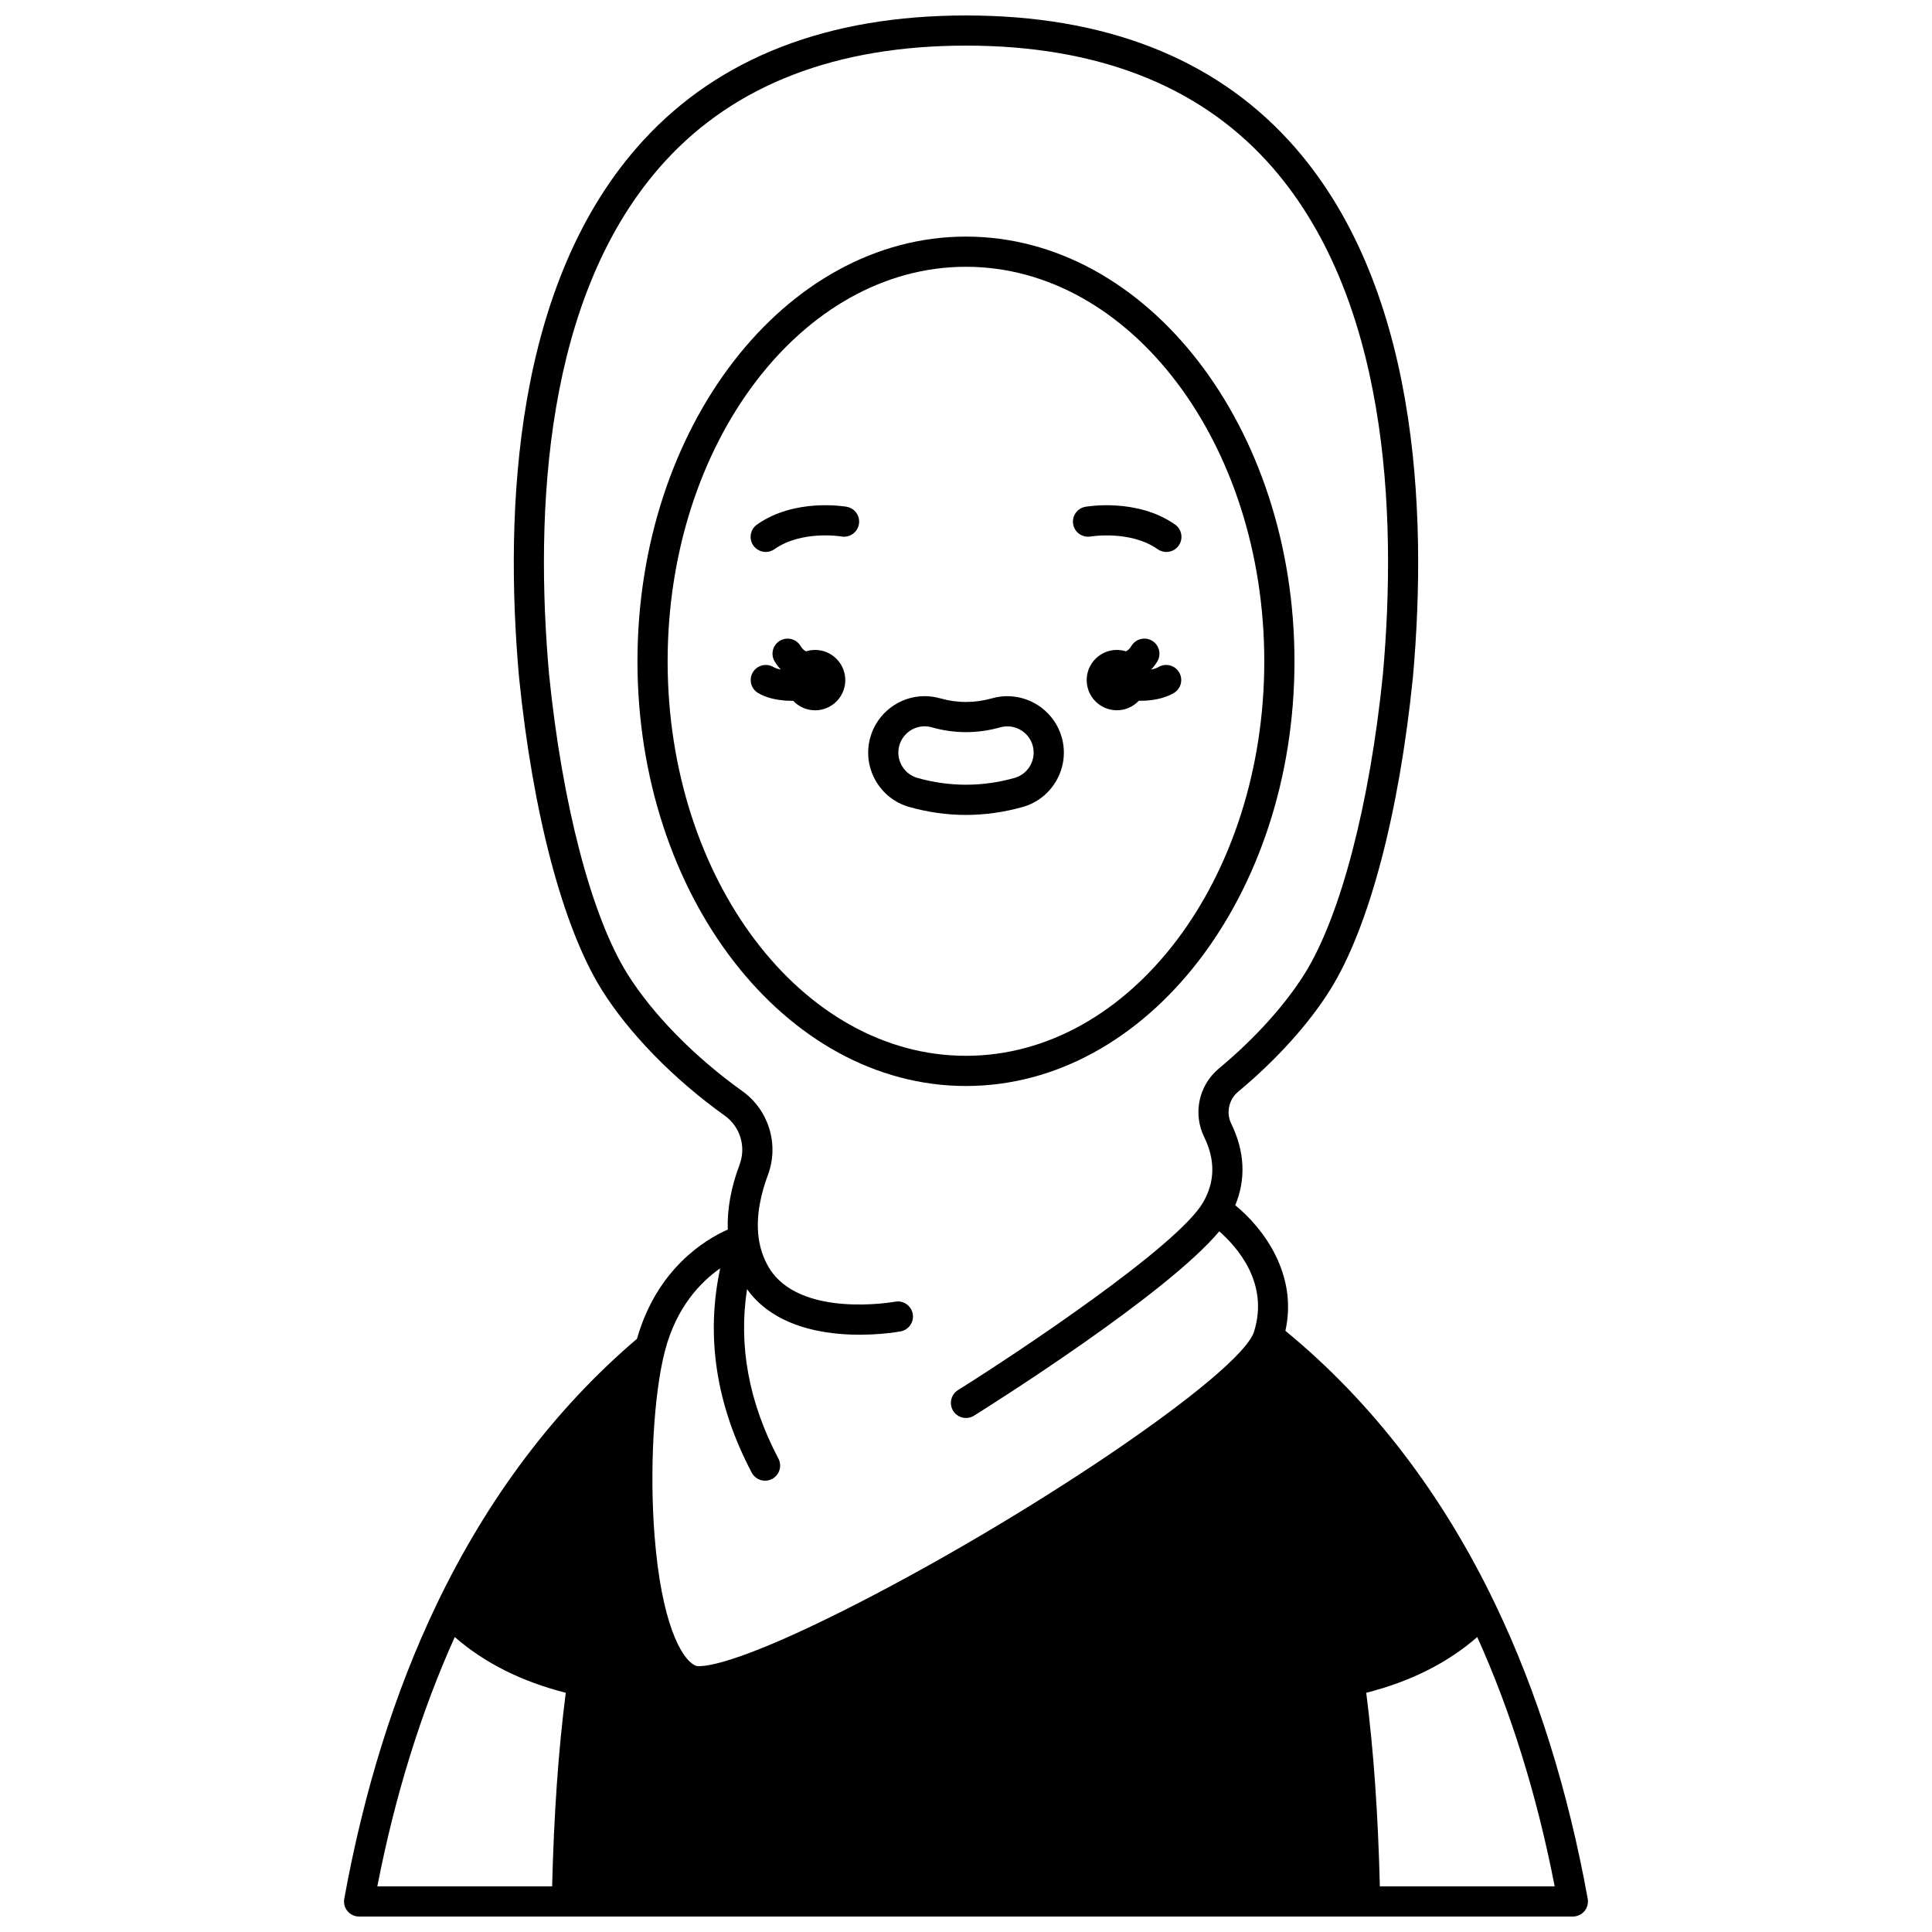 <?xml version="1.0" encoding="UTF-8"?>
<!-- Uploaded to: ICON Repo, www.iconrepo.com, Generator: ICON Repo Mixer Tools -->
<svg width="800px" height="800px" version="1.1" viewBox="144 144 512 512" xmlns="http://www.w3.org/2000/svg">
 <defs>
  <clipPath id="a">
   <path d="m235 148.09h330v503.81h-330z"/>
  </clipPath>
 </defs>
 <path d="m360.01 316.24c-0.844 0-1.652 0.137-2.414 0.379-0.273-0.148-0.535-0.324-0.766-0.547-0.238-0.234-0.461-0.527-0.664-0.867-1.121-1.898-3.574-2.531-5.477-1.406s-2.531 3.574-1.406 5.477c0.473 0.797 1.031 1.508 1.645 2.164-0.797-0.164-1.488-0.387-1.934-0.656-1.895-1.129-4.352-0.508-5.481 1.391s-0.508 4.352 1.391 5.481c2.254 1.344 4.992 1.82 6.902 1.988 0.336 0.027 1.047 0.078 1.969 0.078 0.133 0 0.285-0.008 0.426-0.008 1.457 1.551 3.523 2.523 5.816 2.523 4.418 0 7.996-3.578 7.996-7.996-0.004-4.418-3.582-8-8.004-8z"/>
 <path d="m433.02 286.18c0.105-0.016 10.551-1.727 17.773 3.367 0.699 0.492 1.504 0.73 2.301 0.73 1.254 0 2.492-0.59 3.273-1.695 1.273-1.805 0.84-4.301-0.965-5.57-9.98-7.035-23.203-4.805-23.762-4.707-2.172 0.383-3.617 2.449-3.238 4.621 0.375 2.168 2.449 3.625 4.617 3.254z"/>
 <path d="m368.38 278.3c-0.559-0.098-13.777-2.328-23.762 4.707-1.805 1.273-2.238 3.766-0.965 5.57 0.777 1.105 2.016 1.695 3.273 1.695 0.797 0 1.602-0.238 2.301-0.73 7.227-5.094 17.672-3.383 17.773-3.367 2.168 0.379 4.238-1.074 4.621-3.246 0.387-2.172-1.066-4.246-3.242-4.629z"/>
 <g clip-path="url(#a)">
  <path d="m564.76 647.19c-5.203-28.719-13.41-54.91-24.398-77.844-14.086-29.449-32.832-53.871-55.719-72.664 3.348-15.059-5.898-27.246-13.285-33.281 2.863-6.879 2.523-14.262-1.047-21.559-1.438-2.938-0.684-6.449 1.832-8.543 10.113-8.406 18.797-18.039 24.453-27.125 10.234-16.477 18.195-46.621 21.848-82.754 3.922-44.18 1.414-104.69-32.816-142.09-20.176-22.051-48.988-33.234-85.629-33.234-36.645 0-65.453 11.184-85.637 33.234-34.23 37.402-36.738 97.914-32.812 142.14 3.648 36.086 11.609 66.23 21.844 82.711 7.219 11.602 19.133 23.809 32.688 33.488 4.078 2.914 5.688 8.242 3.922 12.953-2.285 6.07-3.324 11.844-3.137 17.223-5.957 2.641-18.742 10.316-24.059 28.945-21.727 18.512-39.621 42.234-53.176 70.559-10.977 22.934-19.184 49.125-24.398 77.844-0.211 1.168 0.105 2.367 0.863 3.277 0.762 0.906 1.887 1.43 3.07 1.43h321.66c1.188 0 2.309-0.527 3.07-1.434 0.758-0.91 1.074-2.109 0.863-3.277zm-229.9-167.07c-3.879 18.043-1.098 36.215 8.352 54.141 0.715 1.359 2.106 2.137 3.539 2.137 0.629 0 1.266-0.148 1.859-0.461 1.953-1.031 2.703-3.449 1.672-5.402-7.856-14.906-10.621-29.957-8.309-44.891 11.734 16.406 39.5 11.41 40.719 11.18 2.168-0.406 3.594-2.496 3.188-4.664-0.406-2.168-2.488-3.602-4.664-3.195-0.254 0.047-25.508 4.562-33.555-9.219-1.348-2.316-2.227-4.894-2.609-7.672-0.004-0.027-0.008-0.059-0.012-0.086-0.812-6.152 0.883-12.395 2.449-16.555 3.039-8.098 0.262-17.254-6.758-22.273-12.73-9.094-23.863-20.469-30.547-31.203-9.473-15.246-17.203-44.891-20.676-79.242-3.781-42.578-1.516-100.73 30.75-135.99 18.609-20.328 45.438-30.637 79.742-30.637s61.133 10.309 79.734 30.633c32.266 35.254 34.531 93.41 30.754 135.94-3.477 34.402-11.207 64.043-20.68 79.289-5.215 8.375-13.301 17.324-22.773 25.199-5.359 4.461-6.965 11.945-3.902 18.207 2.953 6.035 2.856 11.844-0.289 17.27-6.758 11.668-49.188 39.879-64.969 49.766-1.871 1.172-2.438 3.641-1.266 5.512 0.758 1.211 2.062 1.875 3.394 1.875 0.727 0 1.457-0.195 2.121-0.609 5.539-3.469 51.188-32.312 64.992-48.855 4.809 4.207 13.262 13.793 9.203 26.617-3.512 11.098-60.957 50.023-109.75 74.371-32.039 15.988-37.941 14.227-38.16 14.148-3.934-1.66-9.164-11.68-10.945-34.449-1.359-17.391-0.23-37.527 2.742-48.965 3.047-11.707 9.52-18.336 14.656-21.918zm-70.344 97.715c7.84 6.844 17.699 11.793 29.414 14.766-1.961 15.426-3.121 31.918-3.609 51.305h-46.328c4.703-24.109 11.598-46.281 20.523-66.07zm245.16 66.07c-0.488-19.387-1.648-35.883-3.609-51.305 11.719-2.969 21.578-7.922 29.418-14.766 8.934 19.789 15.828 41.965 20.523 66.07z"/>
 </g>
 <path d="m451 320.78c-0.449 0.266-1.137 0.488-1.934 0.656 0.609-0.648 1.168-1.359 1.641-2.164 1.125-1.902 0.492-4.352-1.406-5.477-1.902-1.125-4.352-0.492-5.477 1.406-0.199 0.34-0.426 0.633-0.645 0.848-0.238 0.23-0.508 0.41-0.789 0.562-0.762-0.242-1.57-0.375-2.41-0.375-4.418 0-7.996 3.578-7.996 7.996s3.578 7.996 7.996 7.996c2.297 0 4.359-0.973 5.816-2.523 0.141 0.004 0.293 0.008 0.426 0.008 0.922 0 1.633-0.051 1.973-0.078 1.902-0.164 4.644-0.645 6.894-1.988 1.898-1.129 2.519-3.582 1.391-5.481-1.129-1.895-3.586-2.516-5.481-1.387z"/>
 <path d="m415.05 357.85c7.926-2.25 12.559-10.531 10.324-18.457-1.812-6.418-7.738-10.898-14.414-10.898-1.363 0-2.727 0.188-4.066 0.562-4.578 1.293-9.191 1.297-13.758 0.004-1.332-0.379-2.711-0.574-4.098-0.574-6.672 0-12.594 4.484-14.391 10.895-1.09 3.836-0.617 7.875 1.332 11.367 1.949 3.492 5.141 6.019 8.984 7.109 4.965 1.398 10.023 2.109 15.039 2.109 5.016-0.008 10.074-0.715 15.047-2.117zm-27.914-7.691c-1.785-0.508-3.269-1.684-4.18-3.312-0.906-1.629-1.129-3.504-0.621-5.297 0.836-2.984 3.59-5.07 6.695-5.07 0.645 0 1.281 0.09 1.906 0.27 5.996 1.703 12.145 1.695 18.109 0.008 0.629-0.176 1.27-0.262 1.906-0.262 3.113 0 5.875 2.086 6.719 5.074 1.039 3.691-1.117 7.547-4.805 8.59-8.512 2.398-17.227 2.398-25.73 0z"/>
 <path d="m487.05 319.25c0-62.059-39.055-112.55-87.059-112.55-48 0-87.055 50.488-87.055 112.55s39.055 112.55 87.059 112.55 87.055-50.488 87.055-112.55zm-166.12 0c0-57.648 35.465-104.55 79.059-104.55s79.059 46.902 79.059 104.55-35.465 104.55-79.059 104.55-79.059-46.902-79.059-104.55z"/>
</svg>